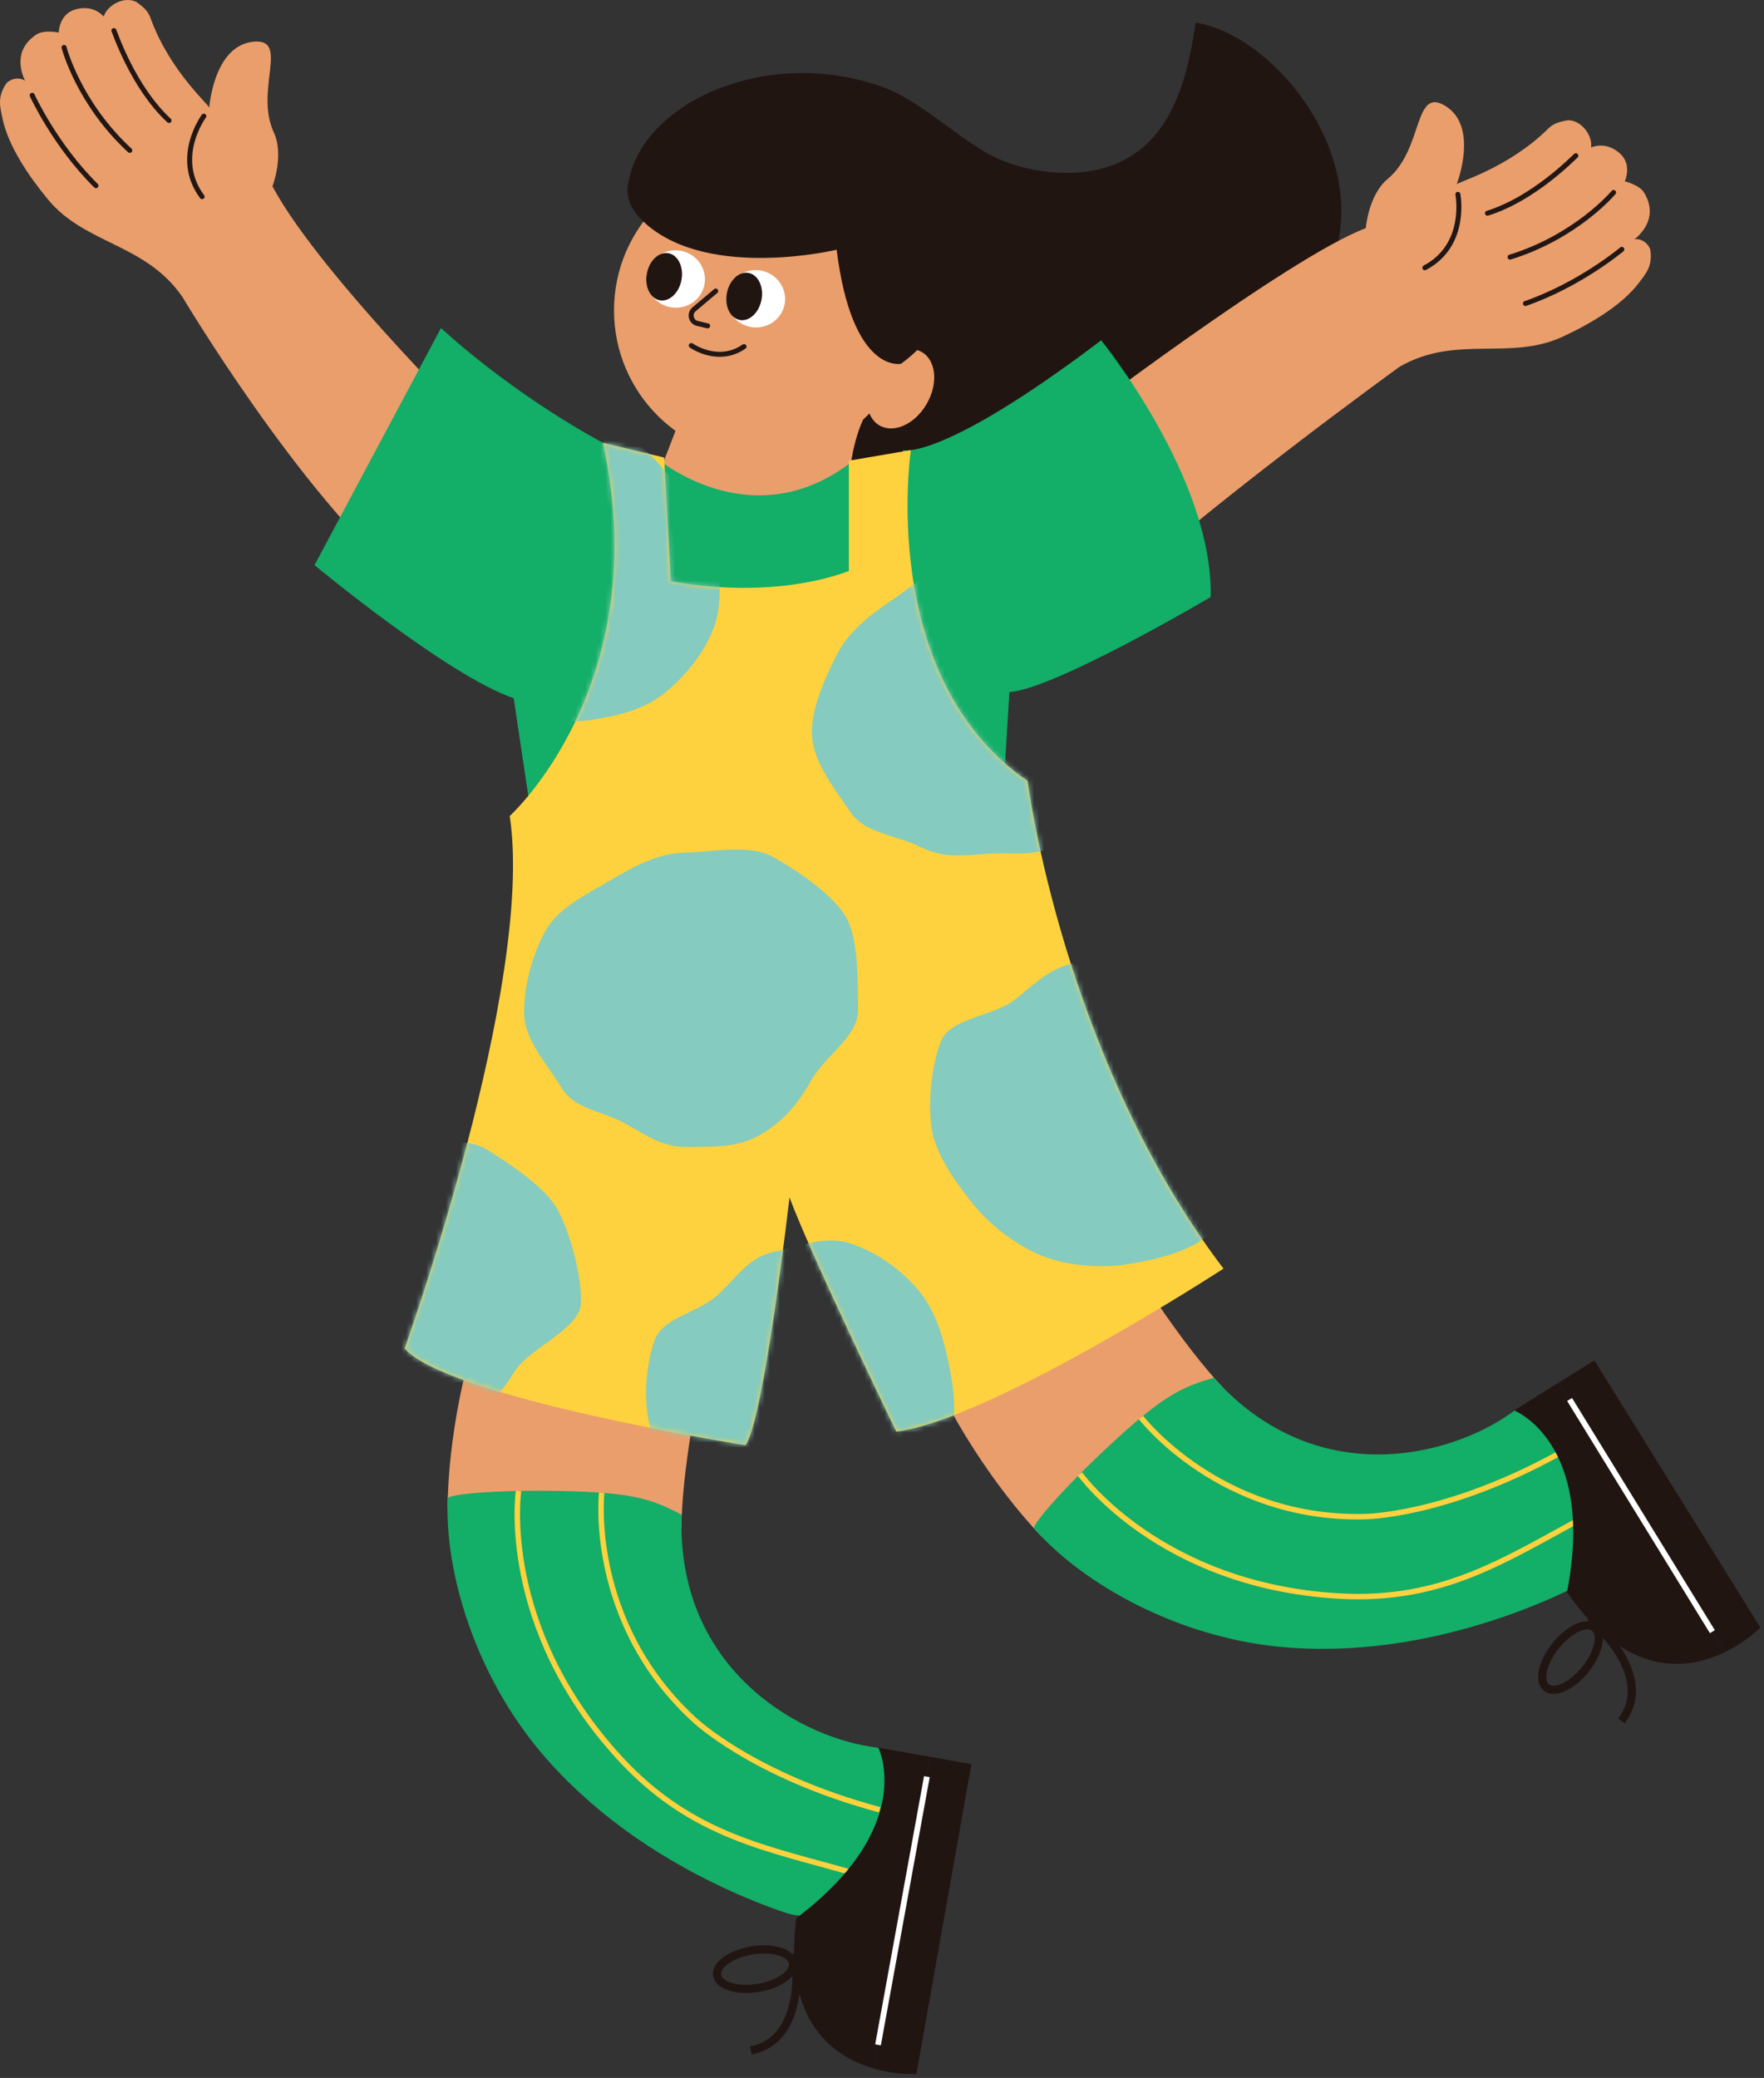 <svg width="354" height="417" viewBox="0 0 354 417" fill="none" xmlns="http://www.w3.org/2000/svg">
<rect x="0" y="0" width="354" height="417" fill="#333333" stroke="none"/>
<path d="M148.482 74.242C147.801 82.12 141.903 89.908 144.834 97.253C147.147 103.053 153.914 105.503 160.002 106.863C189.132 113.376 221.426 109.469 245.603 91.945C249.736 88.949 253.8 85.293 255.212 80.383C256.342 76.44 259.35 65.483 261.922 62.292C281.408 38.121 257.397 7.152 239.943 4.556C238.501 13.966 236.046 27.093 224.885 32.467C217.029 36.251 205.318 34.956 197.785 30.558C190.751 26.454 184.095 19.904 176.967 17.385C153.243 9.002 127.71 21.159 125.976 37.69C125.471 42.49 131.367 39.819 134.705 44.46C136.43 46.856 139.499 48.211 141.183 51.03C144.706 56.938 149.079 67.325 148.482 74.242Z" fill="#211512"/>
<path d="M228.157 255.244C228.157 255.244 237.145 269.735 245.532 278.576C237.02 291.051 225.129 298.473 208.979 308.319C199.247 298.032 190.262 283.814 185.114 271.305L228.157 255.244Z" fill="#EA9E6B"/>
<path d="M224.704 288.188C214.411 297.526 206.906 306.051 207.547 306.772C217.683 318.221 236.556 328.477 256.603 330.458C271.641 331.943 286.922 329.491 301.176 324.65C305.59 323.152 309.936 321.42 314.143 319.409C321.179 316.043 323.216 305.061 321.914 297.919C320.974 292.744 318.25 287.932 314.376 284.397C312.998 283.14 311.03 280.844 309.139 280.797C307.056 280.746 304.681 282.562 303.09 283.681C290.768 292.362 264.026 299.26 243.585 276.49C237.732 278.219 234.148 279.62 224.704 288.188Z" fill="#13AE67"/>
<path d="M228.978 284.468C228.978 284.468 244.738 304.989 273.742 304.358C273.742 304.358 290.002 304.37 313.252 291.48" stroke="#FDD23E" stroke-width="1.096" stroke-miterlimit="10"/>
<path d="M216.723 295.797C216.723 295.797 232.662 318.221 268.703 320.294C289.836 321.51 302.534 312.636 318.105 304.371" stroke="#FDD23E" stroke-width="1.096" stroke-miterlimit="10"/>
<path d="M140.406 277.963C140.406 277.963 136.83 294.64 136.742 306.833C121.961 309.899 108.258 306.977 89.808 302.844C89.936 288.676 93.323 272.196 98.286 259.61L140.406 277.963Z" fill="#EA9E6B"/>
<path d="M115.081 299.276C101.199 298.845 89.884 299.766 89.843 300.728C89.205 316.015 95.68 336.517 108.739 351.873C118.535 363.395 131.236 372.248 144.854 378.669C149.071 380.657 153.399 382.432 157.824 383.907C165.221 386.375 174.301 379.882 178.314 373.836C181.224 369.459 182.6 364.103 182.262 358.864C182.142 356.999 182.316 353.98 180.986 352.63C179.523 351.147 176.556 350.801 174.634 350.504C159.745 348.19 135.712 334.57 136.783 303.973C131.371 301.156 127.823 299.671 115.081 299.276Z" fill="#13AE67"/>
<path d="M120.739 299.568C120.739 299.568 117.859 325.291 139.174 344.993C139.174 344.993 150.868 356.304 176.541 363.182" stroke="#FDD23E" stroke-width="1.096" stroke-miterlimit="10"/>
<path d="M104.064 299.206C104.064 299.206 99.992 326.425 124.505 352.966C138.874 368.525 154.165 370.965 171.107 375.834" stroke="#FDD23E" stroke-width="1.096" stroke-miterlimit="10"/>
<path d="M173.215 84.182C173.215 84.182 169.418 91.922 170.732 101.822C172.046 111.722 128.491 104.762 128.491 104.762L137.733 80.85C137.733 80.85 167.309 79.788 173.215 84.182Z" fill="#EA9E6B"/>
<path d="M153.011 92.117C169.463 92.117 182.799 78.764 182.799 62.292C182.799 45.82 169.463 32.467 153.011 32.467C136.559 32.467 123.223 45.82 123.223 62.292C123.223 78.764 136.559 92.117 153.011 92.117Z" fill="#EA9E6B"/>
<path d="M184.985 70.648C182.091 68.976 177.845 70.918 175.5 74.986C173.155 79.053 173.599 83.707 176.493 85.379C179.387 87.051 183.633 85.109 185.978 81.041C188.323 76.973 187.879 72.32 184.985 70.648Z" fill="#EA9E6B"/>
<path d="M142.011 65.391L139.969 64.914C138.66 64.611 138.257 62.938 139.285 62.074L143.63 58.406" stroke="#221714" stroke-width="1" stroke-miterlimit="10" stroke-linecap="round" stroke-linejoin="round"/>
<path d="M152.74 54.308C149.545 53.704 146.478 55.744 145.889 58.865C145.301 61.987 147.414 65.007 150.609 65.611C153.804 66.215 156.872 64.174 157.46 61.053C158.049 57.931 155.935 54.912 152.74 54.308Z" fill="white"/>
<path d="M150.232 54.775C148.313 54.413 146.359 56.231 145.868 58.836C145.377 61.441 146.535 63.846 148.454 64.209C150.373 64.571 152.327 62.753 152.818 60.148C153.308 57.543 152.151 55.138 150.232 54.775Z" fill="#211512"/>
<path d="M136.657 50.339C133.462 49.735 130.394 51.777 129.806 54.899C129.217 58.022 131.33 61.043 134.525 61.647C137.72 62.251 140.788 60.209 141.377 57.087C141.965 53.964 139.852 50.943 136.657 50.339Z" fill="white"/>
<path d="M134.171 50.823C132.253 50.46 130.298 52.277 129.807 54.882C129.315 57.486 130.472 59.892 132.391 60.255C134.31 60.618 136.264 58.801 136.755 56.196C137.247 53.592 136.09 51.186 134.171 50.823Z" fill="#211512"/>
<path d="M138.726 69.339C138.726 69.339 144.076 73.159 149.31 69.555" stroke="#221714" stroke-width="1" stroke-miterlimit="10" stroke-linecap="round" stroke-linejoin="round"/>
<path d="M157.624 25.487C160.609 26.077 163.471 26.862 165.984 27.683C175.347 30.754 187.12 38.442 190.851 48.006C194.553 57.498 188.219 67.597 180.822 73C180.822 73 171.029 75.204 167.896 50.112C167.896 50.112 142.635 56.194 129.739 45.035C119.944 36.559 131.251 28.468 139.601 25.648C144.836 23.884 151.493 24.276 157.624 25.487Z" fill="#211512"/>
<path d="M214.002 85.639C214.002 85.639 258.672 51.559 274.089 45.786C274.089 45.786 274.609 39.117 278.491 35.9C285.706 29.922 283.636 17.29 290.074 21.267C296.857 25.459 292.324 36.99 292.316 37.008C292.514 36.513 302.496 33.822 310.506 26C311.533 24.961 312.376 24.52 314.651 24.13C317.38 24.099 319.642 27.216 319.294 29.594C322.059 28.524 324.114 30.002 324.746 30.512C327.754 32.798 326.063 36.385 326.063 36.385C326.063 36.385 329.028 37.103 329.955 38.688C332.805 43.465 329.535 46.82 327.872 48.149C328.103 47.782 330.342 47.913 331.18 50.06C331.698 53.403 330.294 54.891 328.951 56.684C325.446 61.371 318.869 65.119 313.634 67.551C302.939 72.515 292.26 67.064 280.894 73.582C280.894 73.582 241.141 102.286 219.667 122.473L214.002 85.639Z" fill="#EA9E6B"/>
<path d="M292.57 38.999C292.57 38.999 294.571 49.175 285.941 53.732" stroke="#221714" stroke-width="1" stroke-miterlimit="10" stroke-linecap="round" stroke-linejoin="round"/>
<path d="M323.814 38.624C323.814 38.624 316.45 47.444 303.039 51.597" stroke="#221714" stroke-width="1" stroke-miterlimit="10" stroke-linecap="round" stroke-linejoin="round"/>
<path d="M316.239 31.256C315.957 31.441 307.904 39.876 298.503 42.79" stroke="#221714" stroke-width="1" stroke-miterlimit="10" stroke-linecap="round" stroke-linejoin="round"/>
<path d="M325.469 50.042C325.469 50.042 317.075 57.1 306.127 60.907" stroke="#221714" stroke-width="1" stroke-miterlimit="10" stroke-linecap="round" stroke-linejoin="round"/>
<path d="M98.937 89.411C98.937 89.411 64.498 55.779 54.677 37.395C54.677 37.395 57.073 31.149 54.949 26.575C51 18.075 58.297 7.56 50.772 8.378C42.847 9.24 41.989 21.603 41.986 21.623C42.025 21.09 34.164 14.363 30.292 3.853C29.811 2.473 29.242 1.714 27.356 0.38C24.904 -0.824 21.527 1.018 20.815 3.317C18.78 1.162 16.29 1.611 15.501 1.798C11.803 2.568 11.79 6.536 11.79 6.536C11.79 6.536 8.806 5.908 7.289 6.939C2.664 10.028 4.176 14.466 5.103 16.38C5.052 15.951 2.976 15.105 1.298 16.685C-0.606 19.476 0.022 21.426 0.465 23.622C1.618 29.363 5.949 35.579 9.628 40.027C17.151 49.114 29.134 48.788 36.595 59.568C36.595 59.568 60.214 99.254 81.257 116.809L98.937 89.411Z" fill="#EA9E6B"/>
<path d="M40.903 23.314C40.903 23.314 34.728 31.641 40.559 39.471" stroke="#221714" stroke-width="1" stroke-miterlimit="10" stroke-linecap="round" stroke-linejoin="round"/>
<path d="M12.856 9.525C12.856 9.525 15.716 20.659 26.044 30.181" stroke="#221714" stroke-width="1" stroke-miterlimit="10" stroke-linecap="round" stroke-linejoin="round"/>
<path d="M22.855 6.134C23.032 6.421 26.681 17.503 33.917 24.181" stroke="#221714" stroke-width="1" stroke-miterlimit="10" stroke-linecap="round" stroke-linejoin="round"/>
<path d="M6.458 19.122C6.458 19.122 11.008 29.109 19.256 37.257" stroke="#221714" stroke-width="1" stroke-miterlimit="10" stroke-linecap="round" stroke-linejoin="round"/>
<path d="M131.604 91.822C131.604 91.822 150.332 107.997 170.348 93.115L173.52 94.108L174.883 124.223L131.976 125.215L131.604 91.822Z" fill="#13AE67"/>
<path d="M181.257 90.344C181.257 90.344 188.967 92.553 220.984 68.293C220.984 68.293 243.529 96.011 242.96 119.815C242.96 119.815 211.627 138.317 202.569 138.886L201.309 159.558C201.309 159.558 167.867 128.52 181.257 90.344Z" fill="#13AE67"/>
<path d="M121.018 88.867C121.018 88.867 104.31 80.214 88.498 65.832L63.114 113.415C63.114 113.415 89.859 135.613 103.088 140.12L107.072 166.708C107.067 166.708 143.737 125.246 121.018 88.867Z" fill="#13AE67"/>
<path d="M121.016 88.867L133.276 91.822L134.624 116.637C134.624 116.637 153.677 120.726 170.344 114.595V92.453L182.796 90.329C182.796 90.329 175.927 135.946 206.21 156.726C206.21 156.726 213.21 212.015 245.53 254.59C245.53 254.59 198.923 284.904 179.87 287.29C179.87 287.29 162.86 252.206 158.437 240.285C158.437 240.285 153.336 284.907 149.593 290.017C149.593 290.017 89.716 280.479 81.212 270.603C81.212 270.603 107.398 197.477 102.294 163.758C102.294 163.758 131.603 137.216 121.016 88.867Z" fill="#FDD23E"/>
<path d="M166.589 388.874C162.388 389.554 159.255 391.79 159.59 393.869C159.926 395.947 163.603 397.081 167.804 396.401C172.005 395.721 175.138 393.485 174.802 391.406C174.467 389.328 170.789 388.194 166.589 388.874Z" stroke="#211512" stroke-width="1.644" stroke-miterlimit="10" stroke-linejoin="round"/>
<path d="M150.921 391.413C146.72 392.093 143.587 394.328 143.922 396.405C144.257 398.482 147.935 399.614 152.135 398.934C156.336 398.254 159.469 396.02 159.134 393.942C158.799 391.865 155.121 390.733 150.921 391.413Z" stroke="#211512" stroke-width="1.644" stroke-miterlimit="10" stroke-linejoin="round"/>
<path d="M159.136 393.956C159.136 393.956 162.459 408.019 172.936 406.562" stroke="#211512" stroke-width="1.644" stroke-miterlimit="10" stroke-linejoin="round"/>
<path d="M159.795 395.156C159.795 395.156 161.066 409.551 150.663 411.472" stroke="#211512" stroke-width="1.644" stroke-miterlimit="10" stroke-linejoin="round"/>
<path d="M159.795 384.949C184.206 366.491 176.258 350.709 176.258 350.709L186.732 352.569L175.338 415.112C167.377 412.814 157.133 405.846 159.795 384.949Z" fill="#211512"/>
<path d="M186.73 352.569L194.947 354.026L183.909 416.2C183.909 416.2 180.017 416.464 175.333 415.11L186.73 352.569Z" fill="#211512"/>
<path d="M176.2 410.364L186.006 356.535" stroke="white" stroke-width="1.153" stroke-miterlimit="10" stroke-linejoin="round"/>
<path d="M322.151 317.889C319.482 321.207 318.645 324.967 320.282 326.288C321.92 327.609 325.412 325.99 328.081 322.673C330.751 319.355 331.588 315.595 329.95 314.274C328.313 312.953 324.821 314.572 322.151 317.889Z" stroke="#211512" stroke-width="1.644" stroke-miterlimit="10" stroke-linejoin="round"/>
<path d="M312.205 330.252C309.534 333.57 308.696 337.331 310.333 338.652C311.97 339.973 315.462 338.354 318.133 335.036C320.804 331.718 321.642 327.957 320.005 326.636C318.368 325.315 314.876 326.934 312.205 330.252Z" stroke="#211512" stroke-width="1.644" stroke-miterlimit="10" stroke-linejoin="round"/>
<path d="M319.992 326.661C319.992 326.661 331.853 334.898 338.673 326.799" stroke="#211512" stroke-width="1.644" stroke-miterlimit="10" stroke-linejoin="round"/>
<path d="M321.283 327.112C321.283 327.112 331.842 336.966 325.388 345.357" stroke="#211512" stroke-width="1.644" stroke-miterlimit="10" stroke-linejoin="round"/>
<path d="M314.467 319.522C320.294 289.455 303.847 283.037 303.847 283.037L312.873 277.411L346.162 331.551C338.713 335.168 326.443 336.845 314.467 319.522Z" fill="#211512"/>
<path d="M312.875 277.411L319.962 272.996L353.268 326.62C353.268 326.62 350.547 329.421 346.166 331.548L312.875 277.411Z" fill="#211512"/>
<path d="M343.636 327.441L314.987 280.849" stroke="white" stroke-width="1.153" stroke-miterlimit="10" stroke-linejoin="round"/>
<mask id="mask0_75_4119" style="mask-type:luminance" maskUnits="userSpaceOnUse" x="81" y="88" width="165" height="203">
<path d="M121.017 88.867L133.277 91.822L134.625 116.637C134.625 116.637 153.678 120.726 170.345 114.595V92.453L182.797 90.329C182.797 90.329 175.928 135.946 206.211 156.726C206.211 156.726 213.211 212.015 245.531 254.59C245.531 254.59 198.924 284.905 179.871 287.29C179.871 287.29 162.861 252.206 158.438 240.285C158.438 240.285 153.337 284.907 149.594 290.017C149.594 290.017 89.717 280.479 81.213 270.603C81.213 270.603 107.399 197.477 102.295 163.758C102.292 163.755 131.604 137.216 121.017 88.867Z" fill="white"/>
</mask>
<g mask="url(#mask0_75_4119)">
<path d="M74.909 195.286C70.797 199.006 67.712 202.079 62.654 203.159C57.44 204.275 52.589 204.088 47.514 202.451C42.592 200.863 37.664 198.801 33.949 194.683C30.236 190.566 21.461 187.336 20.382 182.272C19.27 177.049 19.842 168.216 21.476 163.132C23.062 158.201 30.577 154.263 34.69 150.543C38.802 146.824 45.236 146.377 50.294 145.297C55.51 144.184 60.648 144.376 65.721 146.013C70.645 147.601 75.524 149.479 79.237 153.596C82.954 157.714 85.806 162.806 86.885 167.867C87.997 173.09 86.411 178.685 84.776 183.767C83.19 188.698 79.021 191.566 74.909 195.286Z" fill="#85CBBF"/>
<path d="M133.489 138.984C129.192 142.488 124.083 143.599 118.976 144.417C113.711 145.264 108.607 144.671 103.618 142.776C98.783 140.936 92.493 139.515 88.996 135.213C85.493 130.908 78.667 125.87 77.847 120.757C77.004 115.483 77.786 106.668 79.677 101.673C81.511 96.832 90.674 94.98 94.973 91.473C99.27 87.969 104.454 86.681 109.558 85.86C114.825 85.014 119.645 85.573 124.631 87.466C129.466 89.306 132.049 92.812 135.549 97.117C139.049 101.422 142.733 104.89 143.551 110C144.394 115.275 145.108 121.047 143.217 126.039C141.383 130.883 137.788 135.48 133.489 138.984Z" fill="#85CBBF"/>
<path d="M50.604 241.981C53.566 237.273 60.515 235.444 65.104 233.028C69.836 230.537 75.191 229.495 80.531 229.695C85.712 229.89 93.122 227.805 97.823 230.768C102.525 233.733 109.576 238.307 111.987 242.902C114.478 247.643 116.786 256.193 116.584 261.544C116.392 266.729 106.248 270.495 103.288 275.202C100.327 279.91 97.452 283.335 92.863 285.749C88.128 288.242 83.603 289.043 78.258 288.84C73.08 288.648 70.93 283.966 66.226 281C61.524 278.035 56.651 277.973 54.235 273.378C51.747 268.638 46.758 264.218 46.958 258.866C47.155 253.684 47.645 246.688 50.604 241.981Z" fill="#85CBBF"/>
<path d="M109.464 186.808C112.137 182.026 117.927 179.406 122.408 176.715C126.941 174.009 131.978 171.21 137.382 171.115C142.673 171.015 150.396 169.314 155.123 171.964C159.899 174.637 166.999 179.404 169.684 183.888C172.387 188.429 172.105 197.243 172.2 202.649C172.298 207.946 165.518 211.948 162.869 216.681C160.199 221.463 157.28 224.908 152.802 227.599C148.266 230.306 143.708 230.085 138.31 230.18C133.019 230.28 130.313 228.177 125.588 225.524C120.812 222.854 115.342 222.725 112.657 218.238C109.951 213.7 105.277 208.847 105.183 203.436C105.085 198.141 106.817 191.541 109.464 186.808Z" fill="#85CBBF"/>
<path d="M167.892 131.462C170.27 126.603 174.905 123.194 179.279 120.234C183.609 117.312 188.336 112.758 193.794 112.366C199.195 111.973 207.233 110.657 211.983 112.994C216.833 115.375 223.982 120.334 226.939 124.71C229.857 129.046 226.982 138.125 227.372 143.589C227.766 148.999 224.346 153.237 222.012 157.993C219.634 162.85 216.677 166.315 212.306 169.278C207.976 172.198 203.382 170.959 197.927 171.351C192.523 171.746 189.264 172.216 184.516 169.879C179.666 167.498 173.601 167.306 170.644 162.929C167.726 158.594 163.367 153.301 162.975 147.837C162.578 142.429 165.558 136.218 167.892 131.462Z" fill="#85CBBF"/>
<path d="M220.344 91.366C219.655 85.845 223.877 80.022 225.899 75.242C227.982 70.312 231.466 66.109 235.727 62.877C239.86 59.742 244.272 53.429 249.786 52.741C255.3 52.054 263.65 51.123 268.424 53.147C273.348 55.232 280.543 60.386 283.774 64.652C286.905 68.788 281.44 78.133 282.124 83.654C282.813 89.175 282.754 93.649 280.733 98.431C278.647 103.361 275.649 106.85 271.388 110.085C267.258 113.222 262.633 110.962 257.119 111.65C251.605 112.337 247.79 115.383 243.017 113.358C238.092 111.27 231.436 111.011 228.207 106.745C225.079 102.61 221.03 96.889 220.344 91.366Z" fill="#85CBBF"/>
<path d="M184.146 304.696C180.034 308.414 173.641 312.041 168.586 313.121C163.369 314.237 155.688 314.139 150.612 312.503C145.687 310.915 142.192 303.496 138.477 299.378C134.764 295.261 131.336 290.6 130.26 285.536C129.148 280.312 129.627 274.312 131.264 269.23C132.85 264.302 139.812 263.671 143.924 259.954C148.037 256.234 150.107 252.36 155.167 251.28C160.382 250.167 165.491 247.881 170.571 249.518C175.491 251.106 180.054 254.171 183.767 258.291C187.482 262.409 189.148 267.819 190.226 272.883C191.338 278.106 192.227 283.73 190.593 288.812C189.007 293.74 188.261 300.977 184.146 304.696Z" fill="#85CBBF"/>
<path d="M242.334 248.007C238.035 251.511 231.276 252.899 226.167 253.72C220.901 254.564 214.381 254.018 209.392 252.122C204.557 250.285 198.982 246.186 195.482 241.883C191.982 237.579 187.831 231.825 187.011 226.714C186.165 221.44 186.901 214.041 188.792 209.044C190.629 204.206 199.517 204.003 203.811 200.499C208.111 196.995 211.111 193.996 216.215 193.177C221.486 192.331 226.29 191.648 231.278 193.544C236.113 195.384 238.535 199.486 242.032 203.79C245.535 208.095 248.622 211.722 249.442 216.835C250.285 222.11 252.24 227.894 250.346 232.887C248.517 237.722 246.631 244.503 242.334 248.007Z" fill="#85CBBF"/>
<path d="M300.528 191.659C296.044 194.947 288.913 194.093 283.758 194.652C278.442 195.232 273.079 194.229 268.182 192.077C263.435 189.991 255.779 189.206 252.494 184.719C249.209 180.232 244.328 173.385 243.772 168.224C243.193 162.901 244.185 154.096 246.334 149.194C248.417 144.44 259.233 144.671 263.711 141.382C268.195 138.094 272.126 135.964 277.281 135.405C282.598 134.825 287.102 135.749 291.998 137.901C296.746 139.987 297.028 145.13 300.313 149.617C303.598 154.107 308.11 155.956 308.671 161.115C309.247 166.438 312.263 172.387 310.113 177.29C308.03 182.044 305.007 188.37 300.528 191.659Z" fill="#85CBBF"/>
</g>
</svg>
